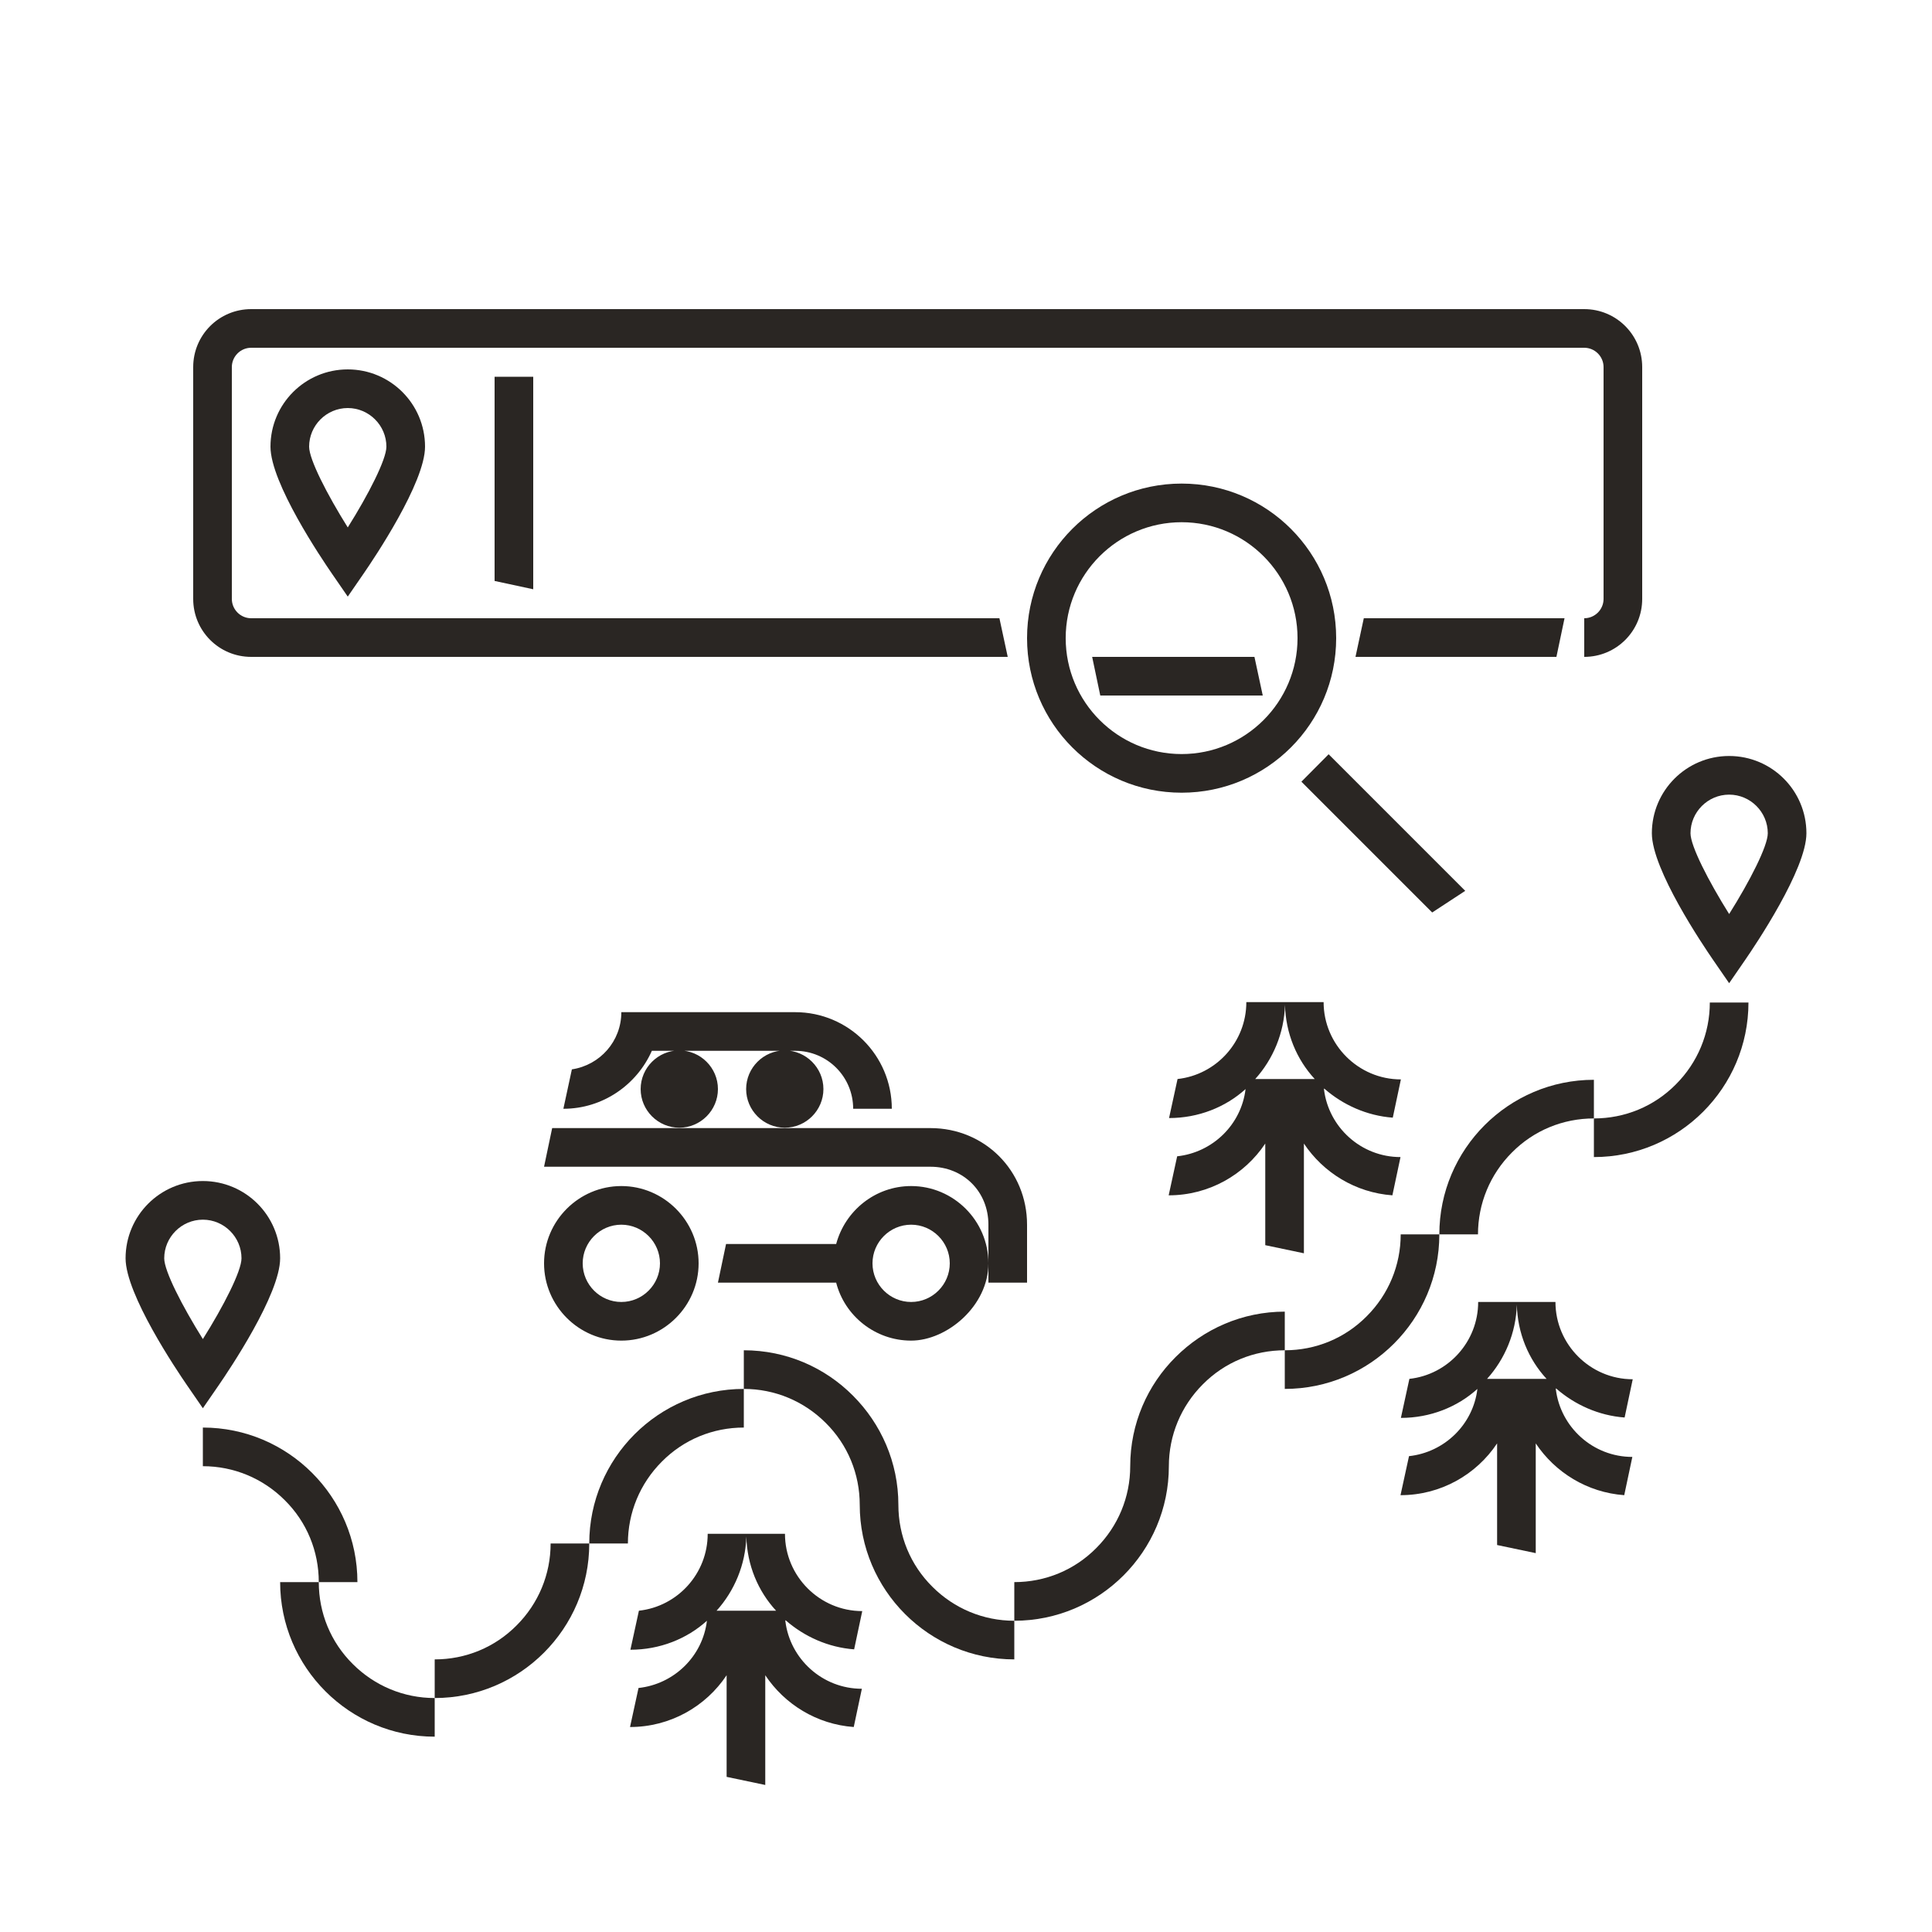 <?xml version="1.0" encoding="utf-8"?>
<!-- Generator: $$$/GeneralStr/196=Adobe Illustrator 27.6.0, SVG Export Plug-In . SVG Version: 6.00 Build 0)  -->
<svg version="1.1" id="Ebene_1" xmlns="http://www.w3.org/2000/svg" xmlns:xlink="http://www.w3.org/1999/xlink" x="0px" y="0px"
	 viewBox="0 0 1000 1000" style="enable-background:new 0 0 1000 1000;" xml:space="preserve">
<style type="text/css">
	.st0{fill:#2A2623;}
</style>
<g id="Ebene_2_00000076593158095544935980000002855441454820187317_">
	<g>
		<path class="st0" d="M611.6,270.3c-33.1,0-60,26.9-60,60s26.9,60,60,60s60-26.9,60-60S644.7,270.3,611.6,270.3z M611.6,410.3
			c-44.2,0-80-35.8-80-80s35.8-80,80-80s80,35.8,80,80S655.8,410.3,611.6,410.3z"/>
		<polygon class="st0" points="758.4,461.1 687.7,390.4 673.6,404.6 741.3,472.3 		"/>
	</g>
	<path class="st0" d="M180,308.8l-8.2-11.9c-5.3-7.7-31.8-46.9-31.8-65.7c0-22.1,17.9-40,40-40s40,17.9,40,40
		c0,18.7-26.5,58-31.8,65.7L180,308.8z M180,211.2c-11,0-20,9-20,20c0,6.6,9.3,24.7,20,41.8c10.7-17,20-35.2,20-41.8
		C200,220.2,191,211.2,180,211.2z"/>
	<g>
		<path class="st0" d="M105,728.9L96.8,717c-5.3-7.7-31.8-47-31.8-65.7c0-22.1,17.9-40,40-40s40,17.9,40,40
			c0,18.7-26.5,58-31.8,65.7L105,728.9z M105,631.3c-11,0-20,9-20,20c0,6.6,9.3,24.7,20,41.8c10.7-17,20-35.2,20-41.8
			C125,640.3,116,631.3,105,631.3z"/>
		<path class="st0" d="M895,508.9l-8.2-11.9c-5.3-7.7-31.8-46.9-31.8-65.7c0-22.1,17.9-40,40-40s40,17.9,40,40
			c0,18.7-26.5,58-31.8,65.7L895,508.9z M895,411.3c-11,0-20,9-20,20c0,6.6,9.3,24.7,20,41.8c10.7-17,20-35.2,20-41.8
			C915,420.3,906,411.3,895,411.3z"/>
		<path class="st0" d="M525,858.9c-44.1,0-80-35.9-80-80c0-16-6.2-31.1-17.6-42.4c-11.3-11.3-26.4-17.6-42.4-17.6v-20
			c22.1,0,42.1,9,56.5,23.5c14.5,14.5,23.5,34.5,23.5,56.5c0,16,6.2,31.1,17.6,42.4c11.3,11.3,26.4,17.6,42.4,17.6V858.9L525,858.9z
			"/>
		<path class="st0" d="M525,838.9v-20c16,0,31.1-6.2,42.4-17.6c11.3-11.3,17.6-26.4,17.6-42.4c0-22.1,9-42.1,23.5-56.5
			c14.5-14.5,34.5-23.5,56.5-23.5v20c-16,0-31.1,6.2-42.4,17.6c-11.3,11.3-17.6,26.4-17.6,42.4C605,803,569.1,838.9,525,838.9
			L525,838.9z"/>
		<path class="st0" d="M745,638.9c0,44.1-35.9,80-80,80l0,0v-20c16,0,31.1-6.2,42.4-17.6c11.3-11.3,17.6-26.4,17.6-42.4H745z"/>
		<path class="st0" d="M305,798.9c0,44.1-35.9,80-80,80l0,0v-20c16,0,31.1-6.2,42.4-17.6c11.3-11.3,17.6-26.4,17.6-42.4H305z"/>
		<path class="st0" d="M905,518.9c0,44.1-35.9,80-80,80l0,0v-20c16,0,31.1-6.2,42.4-17.6c11.3-11.3,17.6-26.4,17.6-42.4H905z"/>
		<path class="st0" d="M305,798.9c0-44.1,35.9-80,80-80l0,0v20c-16,0-31.1,6.2-42.4,17.6c-11.3,11.3-17.6,26.4-17.6,42.4H305z"/>
		<path class="st0" d="M745,638.9c0-44.1,35.9-80,80-80l0,0v20c-16,0-31.1,6.2-42.4,17.6c-11.3,11.3-17.6,26.4-17.6,42.4H745z"/>
		<path class="st0" d="M165,818.9c0,16,6.2,31.1,17.6,42.4c11.3,11.3,26.4,17.6,42.4,17.6v20l0,0c-44.1,0-80-35.9-80-80H165z"/>
		<path class="st0" d="M165,818.9c0-16-6.2-31.1-17.6-42.4c-11.3-11.3-26.4-17.6-42.4-17.6v-20l0,0c44.1,0,80,35.9,80,80H165z"/>
	</g>
	<path id="Mitfahrauto_Seite" class="st0" d="M321.6,613.9c-22,0-40,18-40,40s18,40,40,40s40-18,40-40S343.6,613.9,321.6,613.9z
		 M321.6,673.9c-11,0-20-9-20-20s9-20,20-20s20,9,20,20S332.6,673.9,321.6,673.9z M471.6,613.9c-18.6,0-34.2,12.8-38.8,30h-57
		l-4.2,20h61.2c4.4,17.2,20.2,30,38.8,30s40-18,40-40S493.6,613.9,471.6,613.9z M471.6,673.9c-11,0-20-9-20-20s9-20,20-20
		s20,9,20,20S482.6,673.9,471.6,673.9z M291.6,573.9l4.4-20.4c14.6-2.2,25.6-14.6,25.6-29.6h90c27.6,0,50,22.4,50,50h-20
		c0-16.6-13.4-30-30-30h-74.2C329.6,561.5,312,573.9,291.6,573.9z M531.6,633.9v30h-20v-30c0-17.2-13-30-30-30h-200l4.2-20h195.8
		C509.6,583.9,531.6,605.9,531.6,633.9z M406.2,543.7c11,0,20,9,20,20s-9,20-20,20s-20-9-20-20S395.2,543.7,406.2,543.7z
		 M351.6,543.7c11,0,20,9,20,20s-9,20-20,20s-20-9-20-20S340.6,543.7,351.6,543.7z"/>
	<path class="st0" d="M820,160H130c-16.6,0-30,13.4-30,30v120c0,16.6,13.4,30,30,30h391.6l-4.3-20H130c-5.5,0-10-4.5-10-10V190
		c0-5.5,4.5-10,10-10h690c5.5,0,10,4.5,10,10v120c0,5.5-4.5,10-10,10v20c16.6,0,30-13.4,30-30V190C850,173.4,836.6,160,820,160z"/>
	<polygon class="st0" points="809.8,320 705.9,320 701.6,340 805.6,340 	"/>
	<polygon class="st0" points="649.3,340 565.3,340 569.5,360 653.6,360 	"/>
	<path class="st0" d="M685.5,563.5c9.6,8.4,22,14,35.4,15l4.2-19.8c-22,0-40-18-40-40h-40c0,20.6-15.6,37.6-35.6,39.8l-4.4,20.2
		c15.2,0,29.2-5.6,39.6-15c-2.2,18.4-17,32.8-35.4,34.8l-4.4,20.2c20.8,0,39.2-10.6,50-26.8v52.6l20,4.2v-56.8
		c10,15,26.6,25.4,45.8,26.8l4.2-19.8c-20.4,0-37.2-15.4-39.6-35l0,0v-0.4H685.5z M649.7,558.5c9.2-10.2,15-23.8,15.4-38.4l0,0
		c0.4,14.8,6,28.2,15.4,38.4H649.7L649.7,558.5z"/>
	<path class="st0" d="M805.5,718.7c9.6,8.4,22,14,35.4,15l4.2-19.8c-22,0-40-18-40-40h-40c0,20.6-15.6,37.6-35.6,39.8l-4.4,20.2
		c15.2,0,29.2-5.6,39.6-15c-2.2,18.4-17,32.8-35.4,34.8l-4.4,20.2c20.8,0,39.2-10.6,50-26.8v52.6l20,4.2v-56.8
		c10,15,26.6,25.4,45.8,26.8l4.2-19.8c-20.4,0-37.2-15.4-39.6-35l0,0v-0.4H805.5z M769.7,713.7c9.2-10.2,15-23.8,15.4-38.4l0,0
		c0.4,14.8,6,28.2,15.4,38.4H769.7L769.7,713.7z"/>
	<path class="st0" d="M406.7,838.7c9.6,8.4,22,14,35.4,15l4.2-19.8c-22,0-40-18-40-40h-40c0,20.6-15.6,37.6-35.6,39.8l-4.4,20.2
		c15.2,0,29.2-5.6,39.6-15c-2.2,18.4-17,32.8-35.4,34.8l-4.4,20.2c20.8,0,39.2-10.6,50-26.8v52.6l20,4.2v-56.8
		c10,15,26.6,25.4,45.8,26.8l4.2-19.8c-20.4,0-37.2-15.4-39.6-35l0,0v-0.4H406.7z M370.9,833.7c9.2-10.2,15-23.8,15.4-38.4l0,0
		c0.4,14.8,6,28.2,15.4,38.4H370.9L370.9,833.7z"/>
</g>
<polygon class="st0" points="256,300.7 256,195 276,195 276,305 276,305 "/>
</svg>
